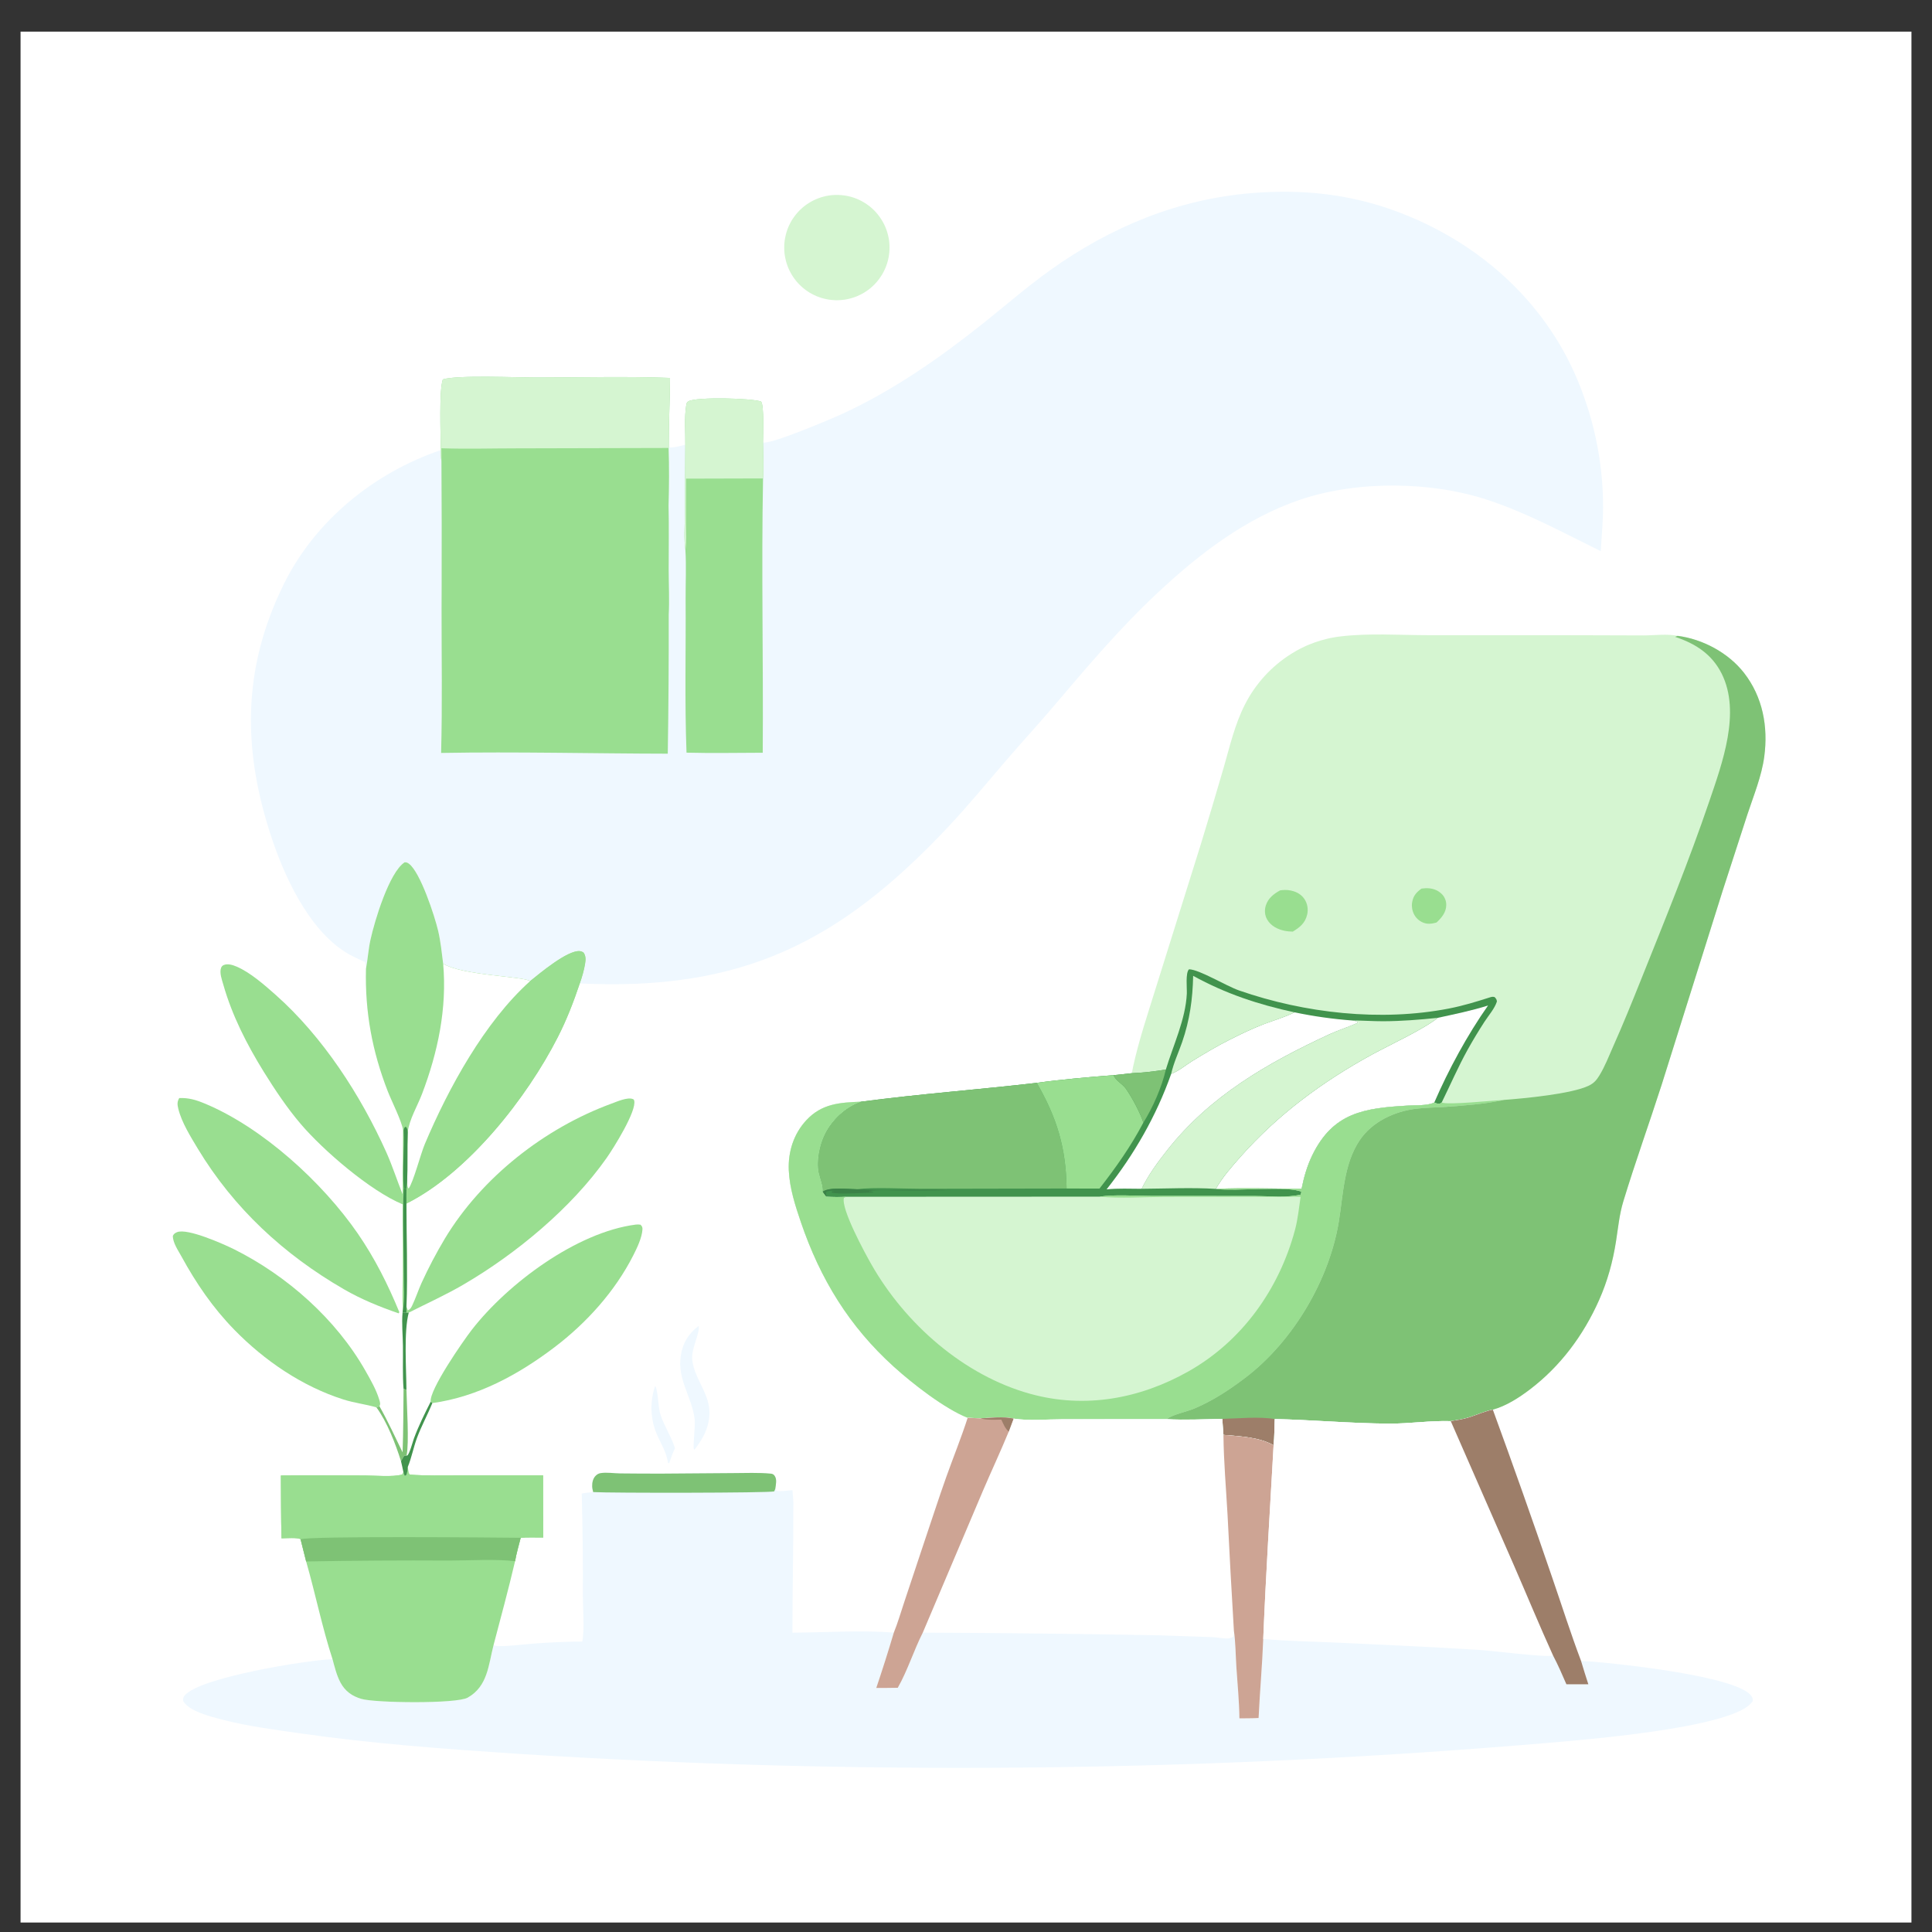 <svg width="47" height="47" viewBox="0 0 47 47" fill="none" xmlns="http://www.w3.org/2000/svg">
<rect x="0" y="0" width="47" height="47" fill="#333333" stroke="none"/>
<g clip-path="url(#clip0_1317_51973)">
<path d="M0.5 0.769H46.5V46.769H0.5V0.769Z" fill="white"/>
<path d="M18.561 10.762C18.73 10.825 20.218 10.193 20.474 10.076C21.712 9.509 22.847 8.718 23.91 7.872C24.459 7.435 24.985 6.974 25.557 6.566C27.022 5.521 28.661 4.841 30.46 4.697C31.677 4.599 32.825 4.717 33.974 5.143C35.855 5.841 37.437 7.185 38.282 9.028C38.341 9.157 38.396 9.288 38.448 9.421C38.499 9.553 38.548 9.687 38.592 9.822C38.637 9.956 38.678 10.092 38.716 10.229C38.753 10.367 38.787 10.505 38.817 10.643C38.847 10.782 38.873 10.922 38.896 11.062C38.919 11.203 38.937 11.343 38.953 11.485C38.968 11.626 38.979 11.768 38.987 11.909C38.994 12.051 38.998 12.193 38.998 12.335C38.998 12.693 38.961 13.052 38.942 13.408C38.042 12.965 37.174 12.491 36.219 12.171C34.826 11.704 33.017 11.686 31.63 12.156C30.301 12.607 29.174 13.474 28.161 14.422C27.249 15.274 26.452 16.215 25.646 17.165C25.256 17.625 24.847 18.067 24.455 18.524C24 19.054 23.559 19.591 23.081 20.101C20.422 22.937 18.033 24.114 14.105 23.924C14.157 23.777 14.209 23.599 14.233 23.445C14.249 23.349 14.256 23.259 14.197 23.175C14.162 23.152 14.142 23.141 14.099 23.138C13.8 23.117 13.136 23.675 12.896 23.868C12.746 23.753 11.248 23.733 10.781 23.444C10.748 23.178 10.72 22.905 10.659 22.644C10.573 22.278 10.227 21.223 9.95 21.013C9.909 20.982 9.894 20.979 9.845 20.977C9.467 21.219 9.113 22.407 9.013 22.86C8.961 23.095 8.948 23.334 8.903 23.568C8.9 23.51 8.895 23.461 8.881 23.404C8.787 23.362 8.694 23.319 8.602 23.274C7.622 22.795 6.989 21.488 6.646 20.493C5.896 18.311 5.871 16.295 6.912 14.195C7.676 12.654 9.109 11.499 10.722 10.95C10.723 10.587 10.678 9.5 10.773 9.23C11.12 9.119 12.611 9.186 13.083 9.185C14.153 9.184 15.232 9.153 16.301 9.194C16.296 9.756 16.266 10.32 16.269 10.882C16.401 10.896 16.544 10.85 16.672 10.819C16.676 10.517 16.645 10.164 16.693 9.867C16.702 9.816 16.704 9.786 16.752 9.76C16.952 9.653 18.293 9.686 18.514 9.769C18.593 9.853 18.561 10.606 18.561 10.762Z" fill="#eff8ff"/>
<path d="M10.722 10.95C10.723 10.587 10.678 9.5 10.773 9.23C11.12 9.118 12.611 9.186 13.083 9.185C14.153 9.184 15.232 9.153 16.3 9.194C16.296 9.756 16.266 10.32 16.269 10.882L16.265 10.898C16.282 11.363 16.277 11.837 16.264 12.302C16.277 12.826 16.266 13.351 16.267 13.876C16.268 14.231 16.287 14.596 16.268 14.951C16.271 16.079 16.263 17.207 16.245 18.335C14.407 18.332 12.569 18.284 10.731 18.317C10.762 17.148 10.741 15.972 10.742 14.801L10.744 14.267C10.747 13.25 10.746 12.233 10.739 11.216C10.723 11.13 10.725 11.038 10.722 10.95Z" fill="#99DE90"/>
<path d="M10.722 10.95C10.723 10.587 10.678 9.5 10.773 9.23C11.12 9.118 12.611 9.186 13.083 9.185C14.153 9.184 15.232 9.153 16.3 9.194C16.296 9.756 16.266 10.32 16.269 10.882L16.265 10.898L12.573 10.907C11.964 10.907 11.348 10.926 10.739 10.905C10.739 11.009 10.742 11.113 10.739 11.216C10.723 11.13 10.725 11.038 10.722 10.95Z" fill="#D5F5D1"/>
<path d="M16.672 10.82C16.676 10.517 16.645 10.164 16.693 9.867C16.702 9.816 16.704 9.786 16.752 9.76C16.952 9.653 18.293 9.686 18.514 9.769C18.593 9.853 18.561 10.606 18.561 10.762C18.566 11.054 18.578 11.348 18.563 11.639C18.52 13.862 18.572 16.089 18.555 18.312C17.938 18.313 17.318 18.326 16.701 18.31C16.654 17.07 16.688 15.818 16.679 14.576C16.677 14.182 16.698 13.774 16.674 13.38C16.634 13.107 16.66 12.797 16.661 12.52L16.672 10.82Z" fill="#99DE90"/>
<path d="M16.672 10.82C16.676 10.517 16.645 10.164 16.693 9.867C16.702 9.816 16.704 9.786 16.752 9.76C16.952 9.653 18.293 9.686 18.514 9.769C18.593 9.853 18.561 10.606 18.561 10.762C18.566 11.054 18.578 11.348 18.563 11.639L16.69 11.644L16.689 12.764C16.689 12.963 16.706 13.185 16.674 13.38C16.634 13.107 16.66 12.797 16.661 12.52L16.672 10.82Z" fill="#D5F5D1"/>
<path d="M27.534 26.108C27.543 26.054 27.554 26 27.566 25.946C27.705 25.306 27.919 24.677 28.112 24.052L29.211 20.543C29.4 19.925 29.585 19.306 29.765 18.686C29.918 18.158 30.035 17.631 30.286 17.138C30.318 17.076 30.351 17.014 30.387 16.954C30.423 16.894 30.461 16.835 30.501 16.777C30.541 16.719 30.583 16.663 30.627 16.608C30.67 16.553 30.716 16.5 30.763 16.448C30.81 16.396 30.859 16.346 30.91 16.297C30.961 16.248 31.013 16.202 31.067 16.157C31.121 16.111 31.176 16.068 31.233 16.027C31.29 15.986 31.348 15.946 31.407 15.909C31.452 15.88 31.497 15.853 31.544 15.827C31.59 15.801 31.637 15.777 31.685 15.754C31.732 15.73 31.781 15.708 31.829 15.688C31.878 15.667 31.928 15.648 31.978 15.63C32.028 15.612 32.078 15.596 32.129 15.581C32.18 15.566 32.231 15.552 32.283 15.54C32.334 15.527 32.386 15.517 32.438 15.508C32.491 15.498 32.543 15.49 32.596 15.484C33.286 15.399 34.025 15.45 34.72 15.452L38.355 15.453L39.984 15.458C40.236 15.458 40.572 15.414 40.812 15.469C41.425 15.549 42.047 15.881 42.428 16.371C42.883 16.956 43.016 17.677 42.92 18.402C42.856 18.884 42.662 19.351 42.51 19.811L41.91 21.661L40.421 26.394C40.118 27.339 39.781 28.273 39.492 29.222C39.395 29.537 39.364 29.873 39.313 30.197C39.235 30.697 39.105 31.17 38.899 31.632C38.518 32.487 37.961 33.237 37.213 33.805C36.955 34.001 36.632 34.209 36.316 34.292C36.12 34.332 35.933 34.42 35.742 34.48C35.595 34.526 35.444 34.548 35.293 34.572C34.8 34.557 34.287 34.637 33.788 34.634C32.86 34.628 31.937 34.543 31.011 34.522C31.003 34.734 31.003 34.949 30.983 35.16C30.628 34.958 30.159 34.942 29.763 34.907L29.735 34.518C29.282 34.529 28.826 34.548 28.373 34.525L25.839 34.528C25.464 34.528 25.024 34.569 24.656 34.511C24.415 34.456 24.101 34.494 23.851 34.505L23.541 34.491C22.981 34.269 22.2 33.661 21.744 33.248C20.659 32.267 19.954 31.114 19.484 29.734C19.345 29.325 19.209 28.906 19.189 28.471C19.169 28.02 19.307 27.584 19.617 27.251C19.993 26.846 20.434 26.821 20.949 26.801C22.367 26.613 23.8 26.509 25.222 26.343C25.842 26.257 26.469 26.205 27.092 26.156L27.534 26.108Z" fill="#D5F5D1"/>
<path d="M28.362 26.018C28.542 25.424 28.842 24.8 28.872 24.173C28.878 24.04 28.835 23.661 28.926 23.58C29.182 23.587 29.822 23.983 30.146 24.096C31.738 24.649 33.585 24.857 35.246 24.535C35.593 24.468 35.916 24.368 36.252 24.261C36.295 24.248 36.316 24.245 36.36 24.256C36.399 24.299 36.406 24.306 36.416 24.362C36.362 24.535 36.21 24.706 36.111 24.858C35.969 25.079 35.831 25.307 35.703 25.537C35.473 25.952 35.282 26.394 35.073 26.819C35.206 26.888 36.353 26.766 36.585 26.759L36.554 26.765C36.109 26.859 35.621 26.894 35.168 26.927C34.929 26.944 34.685 26.942 34.449 26.972C33.916 27.038 33.378 27.288 33.075 27.742C32.689 28.319 32.677 29.064 32.568 29.727C32.334 31.146 31.451 32.63 30.314 33.503C29.931 33.796 29.503 34.077 29.058 34.264C28.848 34.351 28.557 34.401 28.373 34.525L25.839 34.527C25.464 34.527 25.024 34.569 24.656 34.511C24.415 34.456 24.101 34.494 23.851 34.505L23.541 34.491C22.981 34.269 22.2 33.661 21.744 33.248C20.659 32.267 19.954 31.113 19.484 29.734C19.345 29.325 19.209 28.906 19.189 28.471C19.169 28.02 19.307 27.584 19.617 27.25C19.993 26.846 20.434 26.821 20.949 26.801C22.367 26.613 23.8 26.508 25.222 26.343C25.842 26.257 26.469 26.204 27.092 26.156L27.534 26.108C27.812 26.095 28.088 26.065 28.362 26.018Z" fill="#D5F5D1"/>
<path d="M28.362 26.018C28.542 25.424 28.842 24.8 28.872 24.173C28.878 24.04 28.835 23.661 28.926 23.58C29.182 23.587 29.822 23.983 30.146 24.096C31.738 24.649 33.585 24.857 35.246 24.535C35.593 24.468 35.916 24.368 36.252 24.261C36.295 24.248 36.316 24.245 36.36 24.256C36.399 24.299 36.406 24.306 36.416 24.362C36.362 24.535 36.21 24.706 36.112 24.858C35.969 25.079 35.831 25.307 35.703 25.537C35.473 25.952 35.282 26.394 35.073 26.819L35.033 26.846C34.973 26.854 34.946 26.845 34.892 26.821C34.885 26.825 34.878 26.829 34.87 26.832C34.7 26.9 34.434 26.885 34.248 26.896C33.189 26.957 32.433 27.062 31.925 28.103C31.799 28.362 31.72 28.638 31.664 28.921C30.971 28.917 30.269 28.892 29.577 28.922C29.584 28.923 29.591 28.924 29.598 28.925C30.056 28.983 31.334 28.844 31.658 28.99C31.657 28.994 31.647 29.058 31.645 29.061C31.303 29.142 30.881 29.096 30.527 29.095L27.983 29.093C27.586 29.093 27.138 29.055 26.746 29.111L20.586 29.114C20.422 29.123 20.263 29.121 20.099 29.112C20.066 29.074 20.039 29.034 20.01 28.992C20.034 28.876 19.943 28.654 19.917 28.529C19.858 28.244 19.935 27.861 20.062 27.601C20.236 27.244 20.569 26.929 20.949 26.801C22.367 26.613 23.8 26.508 25.222 26.343C25.842 26.257 26.469 26.204 27.092 26.156L27.534 26.108C27.812 26.095 28.088 26.065 28.362 26.018Z" fill="#41934D"/>
<path d="M20.949 26.801C22.367 26.613 23.8 26.508 25.222 26.343C25.714 27.199 25.935 27.929 25.947 28.913L22.429 28.92C21.985 28.921 21.265 28.877 20.846 28.931C20.632 28.928 20.185 28.869 20.01 28.992C20.034 28.876 19.943 28.654 19.917 28.529C19.858 28.244 19.935 27.861 20.062 27.601C20.236 27.244 20.569 26.929 20.949 26.801Z" fill="#7EC275"/>
<path d="M34.976 24.761C35.386 24.672 35.799 24.587 36.2 24.461C35.697 25.175 35.239 26.021 34.892 26.821C34.885 26.825 34.878 26.829 34.87 26.832C34.7 26.9 34.434 26.885 34.248 26.896C33.189 26.957 32.433 27.062 31.925 28.103C31.799 28.362 31.72 28.638 31.664 28.92C30.971 28.917 30.269 28.892 29.577 28.922C29.74 28.637 29.956 28.392 30.173 28.146C31.084 27.116 32.174 26.312 33.379 25.653C33.795 25.426 34.645 25.033 34.976 24.761Z" fill="white"/>
<path d="M32.905 24.826C33.154 24.825 33.404 24.845 33.654 24.844C34.097 24.842 34.535 24.807 34.976 24.761C34.645 25.033 33.795 25.426 33.379 25.653C32.174 26.312 31.084 27.116 30.173 28.147C29.956 28.392 29.74 28.637 29.577 28.922C28.982 28.886 28.369 28.916 27.772 28.92C27.937 28.583 28.157 28.283 28.388 27.989C29.429 26.665 30.823 25.866 32.329 25.167C32.56 25.059 32.802 24.985 33.033 24.881L33.052 24.872L33.047 24.904L32.998 24.832L33.021 24.834C32.971 24.844 32.991 24.845 32.94 24.834C32.928 24.832 32.917 24.829 32.905 24.826Z" fill="#D5F5D1"/>
<path d="M28.492 26.123C28.668 26.062 28.85 25.906 29.011 25.808C29.304 25.628 29.606 25.448 29.912 25.294C30.184 25.157 30.461 25.023 30.745 24.914C30.985 24.823 31.237 24.751 31.468 24.639C31.476 24.635 31.484 24.631 31.492 24.627C31.959 24.725 32.429 24.791 32.905 24.826C32.917 24.829 32.928 24.832 32.94 24.834C32.991 24.845 32.971 24.843 33.021 24.834L32.998 24.832L33.047 24.904L33.052 24.872L33.033 24.881C32.802 24.985 32.56 25.059 32.329 25.166C30.823 25.865 29.429 26.665 28.388 27.989C28.157 28.282 27.937 28.583 27.772 28.92C27.491 28.919 27.2 28.905 26.92 28.934C27.593 28.082 28.13 27.148 28.492 26.123Z" fill="white"/>
<path d="M25.222 26.343C25.842 26.257 26.469 26.205 27.092 26.156C27.132 26.28 27.309 26.37 27.387 26.48C27.527 26.675 27.744 27.077 27.815 27.309C27.51 27.89 27.149 28.398 26.747 28.915L25.947 28.913C25.935 27.929 25.714 27.199 25.222 26.343Z" fill="#99DE90"/>
<path d="M29.026 23.739C29.822 24.177 30.608 24.435 31.492 24.628C31.484 24.632 31.476 24.636 31.468 24.64C31.237 24.751 30.985 24.823 30.745 24.915C30.461 25.023 30.184 25.157 29.912 25.294C29.606 25.449 29.303 25.629 29.011 25.808C28.85 25.907 28.668 26.062 28.492 26.123C28.547 25.867 28.672 25.601 28.758 25.352C28.944 24.814 29.014 24.305 29.026 23.739Z" fill="#D5F5D1"/>
<path d="M28.362 26.018C28.266 26.438 28.047 26.944 27.815 27.309C27.744 27.077 27.527 26.675 27.387 26.48C27.309 26.37 27.131 26.28 27.092 26.156L27.534 26.108C27.812 26.095 28.088 26.065 28.362 26.018Z" fill="#7EC275"/>
<path d="M20.01 28.992C20.185 28.869 20.632 28.928 20.846 28.931C21.609 28.98 22.381 28.919 23.145 28.951C22.747 28.961 22.349 28.965 21.951 28.964C21.69 28.963 21.41 28.938 21.154 28.974L21.155 29.005L21.172 28.976L21.265 29.009C21.077 29.016 20.332 29.065 20.226 29.007L20.237 28.984L20.299 28.969C20.225 28.97 20.164 28.959 20.099 28.997C20.097 29.036 20.096 29.073 20.099 29.112C20.066 29.074 20.039 29.033 20.01 28.992Z" fill="#3B8247"/>
<path d="M35.073 26.82C35.206 26.889 36.353 26.767 36.585 26.759L36.554 26.765C36.109 26.859 35.621 26.895 35.168 26.927C34.929 26.945 34.685 26.942 34.449 26.972C33.916 27.038 33.378 27.289 33.075 27.742C32.689 28.32 32.677 29.064 32.568 29.727C32.334 31.146 31.451 32.63 30.314 33.503C29.931 33.797 29.503 34.077 29.058 34.264C28.848 34.352 28.557 34.401 28.373 34.525L25.839 34.528C25.464 34.528 25.024 34.569 24.656 34.511C24.415 34.456 24.101 34.494 23.851 34.505L23.541 34.491C22.981 34.27 22.2 33.661 21.744 33.248C20.659 32.267 19.954 31.114 19.484 29.734C19.345 29.325 19.209 28.906 19.189 28.471C19.169 28.02 19.307 27.584 19.617 27.251C19.993 26.846 20.434 26.821 20.949 26.801C20.569 26.929 20.236 27.244 20.062 27.601C19.935 27.861 19.858 28.244 19.917 28.529C19.943 28.654 20.034 28.876 20.01 28.992C20.039 29.034 20.066 29.075 20.099 29.113C20.262 29.121 20.422 29.124 20.586 29.114L20.53 29.142C20.457 29.409 21.039 30.48 21.196 30.755C22.02 32.203 23.441 33.46 25.067 33.909C26.392 34.275 27.736 34.029 28.922 33.356C30.224 32.617 31.119 31.355 31.504 29.918C31.575 29.652 31.599 29.384 31.64 29.114L28.344 29.117C27.828 29.118 27.258 29.157 26.746 29.111C27.137 29.055 27.586 29.093 27.983 29.093L30.527 29.096C30.881 29.096 31.303 29.142 31.645 29.061C31.647 29.058 31.657 28.995 31.657 28.991C31.334 28.845 30.056 28.984 29.598 28.925C29.591 28.925 29.584 28.924 29.577 28.922C30.269 28.892 30.971 28.917 31.664 28.921C31.72 28.638 31.799 28.363 31.925 28.103C32.433 27.062 33.189 26.958 34.248 26.896C34.434 26.885 34.7 26.9 34.87 26.832C34.878 26.829 34.885 26.825 34.892 26.821C34.946 26.846 34.973 26.854 35.033 26.846L35.073 26.82Z" fill="#99DE90"/>
<path d="M40.812 15.468C41.425 15.548 42.047 15.881 42.428 16.37C42.883 16.956 43.016 17.676 42.92 18.402C42.856 18.884 42.662 19.35 42.51 19.811L41.91 21.661L40.422 26.394C40.118 27.338 39.781 28.273 39.492 29.222C39.395 29.536 39.364 29.873 39.313 30.197C39.235 30.696 39.105 31.169 38.899 31.632C38.518 32.486 37.961 33.237 37.213 33.805C36.955 34.001 36.632 34.209 36.316 34.292C36.12 34.331 35.933 34.419 35.742 34.479C35.595 34.526 35.444 34.547 35.293 34.572C34.8 34.556 34.287 34.636 33.788 34.633C32.86 34.627 31.937 34.543 31.011 34.521C31.003 34.733 31.003 34.948 30.983 35.159C30.628 34.958 30.159 34.942 29.763 34.907L29.735 34.517C29.282 34.528 28.826 34.547 28.373 34.525C28.557 34.401 28.848 34.351 29.058 34.264C29.503 34.077 29.931 33.796 30.314 33.502C31.451 32.63 32.334 31.146 32.568 29.727C32.677 29.064 32.689 28.319 33.075 27.742C33.379 27.288 33.916 27.038 34.449 26.972C34.685 26.942 34.929 26.944 35.168 26.927C35.621 26.894 36.109 26.859 36.554 26.765L36.585 26.758C37.078 26.721 38.236 26.613 38.653 26.41C38.775 26.351 38.841 26.274 38.911 26.159C39.044 25.941 39.14 25.693 39.243 25.459C39.483 24.921 39.703 24.378 39.922 23.831C40.498 22.392 41.082 20.962 41.582 19.494C41.898 18.564 42.355 17.329 41.883 16.387C41.645 15.912 41.242 15.655 40.751 15.493L40.812 15.468Z" fill="#7EC275"/>
<path d="M29.735 34.517C30.13 34.508 30.627 34.456 31.011 34.522C31.003 34.733 31.003 34.948 30.983 35.16C30.628 34.958 30.159 34.942 29.763 34.907L29.735 34.517Z" fill="#9D7E69"/>
<path d="M31.142 21.66C31.211 21.65 31.284 21.646 31.353 21.656C31.504 21.677 31.642 21.738 31.731 21.868C31.806 21.977 31.83 22.12 31.8 22.248C31.751 22.457 31.622 22.559 31.449 22.664C31.379 22.662 31.311 22.657 31.243 22.642C31.077 22.607 30.915 22.522 30.827 22.371C30.767 22.268 30.758 22.142 30.793 22.03C30.848 21.853 30.985 21.745 31.142 21.66Z" fill="#99DE90"/>
<path d="M34.581 21.617C34.612 21.613 34.643 21.61 34.675 21.608C34.819 21.601 34.962 21.64 35.068 21.743C35.078 21.752 35.086 21.761 35.095 21.771C35.103 21.781 35.111 21.791 35.118 21.801C35.125 21.812 35.132 21.823 35.138 21.834C35.144 21.845 35.15 21.857 35.155 21.869C35.16 21.881 35.164 21.893 35.168 21.905C35.171 21.917 35.174 21.93 35.177 21.942C35.179 21.955 35.181 21.968 35.182 21.98C35.183 21.993 35.184 22.006 35.183 22.019C35.181 22.197 35.069 22.327 34.947 22.442C34.872 22.463 34.791 22.48 34.713 22.469C34.598 22.453 34.492 22.384 34.427 22.289C34.418 22.276 34.41 22.263 34.403 22.249C34.396 22.235 34.389 22.221 34.383 22.207C34.377 22.193 34.372 22.179 34.368 22.164C34.363 22.149 34.359 22.134 34.356 22.119C34.353 22.104 34.351 22.089 34.35 22.073C34.348 22.058 34.347 22.043 34.347 22.027C34.347 22.012 34.348 21.997 34.349 21.981C34.351 21.966 34.353 21.951 34.356 21.936C34.383 21.789 34.463 21.702 34.581 21.617Z" fill="#99DE90"/>
<path d="M35.293 34.572C35.444 34.547 35.595 34.526 35.742 34.479C35.933 34.419 36.12 34.331 36.316 34.292C36.811 35.646 37.292 37.005 37.758 38.37C37.992 39.051 38.209 39.735 38.464 40.41C38.562 40.41 38.658 40.416 38.756 40.424C39.431 40.48 42.296 40.78 42.611 41.266C42.646 41.32 42.645 41.334 42.635 41.393C42.578 41.464 42.52 41.513 42.442 41.56C41.512 42.113 38.216 42.352 37.024 42.452C34.99 42.617 32.953 42.746 30.915 42.837C28.876 42.929 26.836 42.983 24.796 43.001C22.755 43.018 20.715 42.999 18.674 42.943C16.634 42.886 14.596 42.793 12.56 42.663C10.8 42.546 9.047 42.418 7.3 42.167C6.675 42.078 6.024 41.994 5.412 41.835C5.145 41.765 4.606 41.638 4.457 41.383C4.453 41.319 4.453 41.291 4.497 41.241C4.873 40.803 7.448 40.39 8.089 40.362C8.141 40.552 8.189 40.757 8.283 40.931C8.397 41.143 8.561 41.259 8.788 41.328C9.124 41.429 11.106 41.452 11.377 41.299C11.867 41.022 11.882 40.502 12.008 40.015C12.042 40.04 12.071 40.044 12.113 40.045C12.403 40.049 12.706 40.005 12.996 39.983C13.386 39.953 13.776 39.937 14.166 39.933C14.222 39.61 14.181 39.17 14.179 38.837C14.183 38.002 14.174 37.167 14.152 36.333C14.244 36.316 14.336 36.307 14.43 36.298C14.419 36.253 14.408 36.207 14.406 36.161C14.403 36.068 14.424 35.964 14.494 35.897C14.528 35.865 14.564 35.845 14.611 35.837C14.75 35.813 14.941 35.841 15.083 35.843C15.42 35.847 15.757 35.849 16.093 35.849L17.843 35.836C18.141 35.835 18.45 35.821 18.746 35.848C18.787 35.852 18.817 35.864 18.842 35.898C18.907 35.987 18.874 36.115 18.861 36.217L18.89 36.265C19.016 36.291 19.151 36.258 19.278 36.252C19.288 36.39 19.308 36.536 19.299 36.675C19.303 37.689 19.276 38.703 19.278 39.718C20.093 39.714 20.932 39.653 21.744 39.716C21.84 39.483 21.912 39.231 21.992 38.991L22.459 37.588C22.648 37.033 22.827 36.472 23.024 35.92C23.194 35.444 23.386 34.971 23.541 34.491L23.851 34.504C24.101 34.494 24.415 34.456 24.656 34.511C25.024 34.569 25.464 34.527 25.839 34.527L28.373 34.525C28.826 34.547 29.282 34.528 29.735 34.517L29.763 34.907C30.159 34.942 30.628 34.958 30.983 35.159C31.003 34.948 31.003 34.733 31.011 34.521C31.937 34.543 32.86 34.627 33.788 34.633C34.287 34.636 34.8 34.556 35.293 34.572Z" fill="#eff8ff"/>
<path d="M23.541 34.491L23.851 34.505C24.101 34.494 24.415 34.456 24.656 34.511C25.024 34.569 25.464 34.527 25.839 34.527L28.373 34.525C28.826 34.548 29.282 34.529 29.735 34.517L29.763 34.907C30.159 34.942 30.628 34.958 30.983 35.16C30.895 36.729 30.795 38.301 30.731 39.872C30.707 40.514 30.648 41.153 30.619 41.794C30.463 41.803 30.307 41.801 30.151 41.803C30.147 41.392 30.105 40.974 30.078 40.564C30.059 40.268 30.059 39.961 30.017 39.668C30.018 39.727 30.022 39.764 29.999 39.819C29.949 39.847 29.905 39.859 29.848 39.86C29.732 39.861 29.615 39.831 29.499 39.827L28.107 39.78C26.221 39.746 24.335 39.725 22.449 39.717C22.229 40.15 22.08 40.639 21.84 41.059C21.666 41.062 21.491 41.064 21.317 41.063C21.468 40.617 21.61 40.168 21.744 39.717C21.84 39.483 21.912 39.231 21.992 38.992L22.459 37.589C22.648 37.034 22.827 36.472 23.024 35.92C23.194 35.444 23.386 34.972 23.541 34.491Z" fill="white"/>
<path d="M29.763 34.907C30.159 34.942 30.628 34.958 30.983 35.159C30.895 36.729 30.795 38.301 30.731 39.872C30.707 40.514 30.648 41.153 30.618 41.794C30.463 41.803 30.307 41.801 30.151 41.803C30.147 41.392 30.105 40.974 30.078 40.564C30.059 40.268 30.059 39.961 30.017 39.668C29.961 38.732 29.909 37.795 29.863 36.858C29.827 36.209 29.769 35.557 29.763 34.907Z" fill="#CDA494"/>
<path d="M23.541 34.491L23.851 34.505C24.101 34.494 24.415 34.456 24.656 34.511L24.54 34.826C24.341 35.309 24.119 35.783 23.913 36.264L22.449 39.717C22.229 40.15 22.08 40.639 21.84 41.059C21.666 41.062 21.491 41.064 21.317 41.063C21.468 40.617 21.61 40.168 21.744 39.717C21.84 39.483 21.912 39.231 21.992 38.992L22.459 37.589C22.648 37.034 22.827 36.472 23.024 35.92C23.194 35.444 23.386 34.972 23.541 34.491Z" fill="#CDA494"/>
<path d="M23.851 34.505C24.101 34.494 24.415 34.456 24.656 34.511L24.539 34.826C24.449 34.749 24.409 34.64 24.359 34.535C24.194 34.538 24.01 34.549 23.851 34.505Z" fill="#9D7E69"/>
<path d="M35.293 34.572C35.444 34.547 35.595 34.526 35.742 34.479C35.933 34.419 36.12 34.331 36.316 34.292C36.811 35.646 37.292 37.005 37.758 38.37C37.992 39.051 38.209 39.735 38.464 40.41C38.518 40.599 38.581 40.786 38.64 40.974L38.106 40.974C38.005 40.74 37.901 40.501 37.781 40.275C37.614 40.326 36.277 40.155 35.981 40.137C34.821 40.065 33.657 40.013 32.496 39.959C31.909 39.932 31.317 39.924 30.731 39.872C30.795 38.301 30.895 36.729 30.983 35.159C31.003 34.948 31.003 34.733 31.011 34.521C31.937 34.543 32.86 34.627 33.788 34.633C34.287 34.636 34.8 34.556 35.293 34.572Z" fill="white"/>
<path d="M35.293 34.572C35.445 34.547 35.596 34.526 35.742 34.479C35.933 34.419 36.12 34.331 36.316 34.292C36.811 35.646 37.292 37.005 37.758 38.37C37.993 39.051 38.209 39.735 38.464 40.41C38.518 40.599 38.581 40.786 38.64 40.974L38.106 40.974C38.005 40.74 37.901 40.501 37.782 40.275C37.451 39.546 37.145 38.805 36.825 38.071L35.293 34.572Z" fill="#9D7E69"/>
<path d="M14.43 36.298C14.419 36.253 14.408 36.208 14.406 36.161C14.403 36.069 14.424 35.964 14.494 35.898C14.528 35.865 14.564 35.845 14.611 35.837C14.75 35.813 14.941 35.842 15.083 35.844C15.42 35.848 15.757 35.849 16.093 35.849L17.843 35.836C18.141 35.835 18.45 35.821 18.746 35.849C18.787 35.852 18.817 35.864 18.842 35.898C18.908 35.987 18.874 36.115 18.861 36.217L18.835 36.281C18.73 36.321 14.828 36.323 14.43 36.298Z" fill="#7EC275"/>
<path d="M8.903 23.568C8.948 23.334 8.961 23.095 9.013 22.86C9.112 22.407 9.467 21.22 9.844 20.977C9.893 20.979 9.909 20.982 9.95 21.013C10.227 21.223 10.573 22.278 10.659 22.644C10.72 22.905 10.747 23.178 10.781 23.444C11.248 23.733 12.746 23.753 12.896 23.868C13.136 23.675 13.8 23.117 14.098 23.138C14.142 23.141 14.162 23.152 14.197 23.175C14.256 23.259 14.248 23.349 14.233 23.445C14.209 23.599 14.157 23.777 14.104 23.924C13.953 24.375 13.785 24.81 13.568 25.234C12.82 26.703 11.388 28.53 9.888 29.279C9.886 30.113 9.915 30.955 9.888 31.788L9.888 31.933L9.793 31.933L9.802 31.856C9.781 31.568 9.799 31.267 9.799 30.978L9.798 29.299C9.008 28.972 7.865 27.988 7.314 27.341C6.981 26.95 6.688 26.51 6.417 26.074C6.006 25.41 5.647 24.708 5.433 23.955C5.4 23.84 5.333 23.662 5.379 23.544C5.392 23.51 5.412 23.489 5.445 23.476C5.542 23.435 5.665 23.476 5.757 23.515C6.09 23.657 6.439 23.966 6.708 24.204C7.851 25.218 8.776 26.644 9.4 28.036C9.548 28.367 9.658 28.715 9.794 29.051L9.804 27.489C9.776 27.279 9.525 26.784 9.434 26.55C9.054 25.574 8.877 24.618 8.903 23.568Z" fill="#99DE90"/>
<path d="M12.896 23.868C13.136 23.675 13.8 23.118 14.098 23.138C14.142 23.141 14.162 23.152 14.197 23.175C14.256 23.259 14.248 23.349 14.233 23.446C14.209 23.599 14.157 23.778 14.104 23.924C13.953 24.375 13.785 24.81 13.568 25.234C12.82 26.703 11.388 28.53 9.888 29.279C9.886 29.164 9.886 29.048 9.888 28.932L9.904 28.77C9.92 28.362 9.903 27.952 9.918 27.543C9.954 27.238 10.157 26.901 10.266 26.612C10.653 25.596 10.877 24.532 10.781 23.444C11.248 23.733 12.746 23.753 12.896 23.868Z" fill="#99DE90"/>
<path d="M10.781 23.444C11.248 23.733 12.746 23.753 12.896 23.868C11.791 24.857 10.906 26.477 10.334 27.833C10.23 28.08 10.06 28.748 9.941 28.913C9.905 28.883 9.91 28.816 9.904 28.77C9.92 28.362 9.904 27.952 9.919 27.543C9.954 27.238 10.157 26.901 10.267 26.612C10.653 25.596 10.877 24.532 10.781 23.444Z" fill="white"/>
<path d="M9.821 28.904L9.888 28.933C9.886 29.048 9.886 29.164 9.888 29.28C9.887 30.113 9.915 30.955 9.888 31.788L9.888 31.933L9.793 31.934L9.803 31.856C9.849 31.587 9.822 31.271 9.822 30.999C9.821 30.303 9.789 29.598 9.821 28.904Z" fill="#41934D"/>
<path d="M9.818 27.49C9.835 27.446 9.828 27.43 9.873 27.409C9.914 27.46 9.911 27.477 9.919 27.543C9.904 27.952 9.92 28.362 9.904 28.77L9.888 28.932L9.821 28.904C9.784 28.438 9.84 27.959 9.818 27.49Z" fill="#41934D"/>
<path d="M9.921 35.685C9.929 35.741 9.927 35.837 9.969 35.873C10.36 35.904 10.76 35.891 11.152 35.892L13.212 35.892L13.214 37.404C13.034 37.405 12.847 37.396 12.667 37.41C12.62 37.599 12.562 37.789 12.53 37.98C12.37 38.663 12.186 39.337 12.008 40.015C11.882 40.503 11.867 41.023 11.377 41.299C11.106 41.452 9.124 41.43 8.788 41.328C8.561 41.26 8.397 41.143 8.283 40.932C8.189 40.757 8.141 40.552 8.089 40.362C7.838 39.593 7.673 38.771 7.448 37.987L7.313 37.448C7.262 37.398 6.934 37.422 6.849 37.423C6.834 36.914 6.837 36.403 6.833 35.894C7.512 35.886 8.193 35.894 8.872 35.894C9.134 35.894 9.539 35.937 9.785 35.871L9.814 35.814C9.819 35.837 9.837 35.879 9.845 35.901L9.878 35.889C9.914 35.825 9.915 35.756 9.921 35.685Z" fill="#99DE90"/>
<path d="M9.921 35.685C9.929 35.741 9.927 35.837 9.969 35.873C10.36 35.904 10.76 35.891 11.152 35.892L13.212 35.892L13.214 37.404C13.034 37.405 12.847 37.396 12.667 37.41C12.62 37.599 12.562 37.789 12.53 37.98C12.068 37.922 11.41 37.964 10.922 37.964C9.764 37.957 8.606 37.965 7.448 37.987L7.313 37.448C7.262 37.398 6.934 37.422 6.849 37.423C6.834 36.914 6.837 36.403 6.833 35.894C7.512 35.886 8.193 35.894 8.872 35.894C9.134 35.894 9.539 35.937 9.785 35.871L9.814 35.814C9.819 35.837 9.837 35.879 9.845 35.901L9.878 35.889C9.914 35.825 9.915 35.756 9.921 35.685Z" fill="#99DE90"/>
<path d="M7.313 37.448C7.455 37.362 12.096 37.404 12.667 37.41C12.62 37.598 12.562 37.789 12.53 37.98C12.068 37.922 11.41 37.964 10.922 37.964C9.764 37.957 8.606 37.965 7.448 37.986L7.313 37.448Z" fill="#7EC275"/>
<path d="M4.361 26.712C4.589 26.704 4.771 26.758 4.98 26.845C6.385 27.43 7.845 28.762 8.705 30.01C9.118 30.61 9.439 31.25 9.715 31.922L9.697 31.95C9.236 31.79 8.789 31.609 8.366 31.364C6.905 30.519 5.688 29.395 4.812 27.944C4.637 27.652 4.419 27.305 4.338 26.975C4.313 26.872 4.306 26.805 4.361 26.712Z" fill="#99DE90"/>
<path d="M9.888 31.788L9.921 31.875C9.98 31.854 10.002 31.813 10.028 31.758C10.113 31.58 10.174 31.39 10.255 31.21C10.424 30.84 10.614 30.48 10.823 30.13C11.721 28.64 13.251 27.444 14.875 26.848C14.998 26.803 15.273 26.68 15.4 26.739C15.42 26.748 15.422 26.753 15.428 26.774C15.494 27.024 14.926 27.93 14.756 28.172C13.9 29.389 12.557 30.501 11.278 31.248C10.848 31.5 10.389 31.706 9.945 31.932L9.888 31.933L9.888 31.788Z" fill="#99DE90"/>
<path d="M10.477 34.099C10.441 33.811 11.269 32.619 11.477 32.351C12.351 31.226 14.026 29.977 15.464 29.791C15.505 29.786 15.54 29.787 15.582 29.793C15.62 29.833 15.633 29.855 15.629 29.913C15.616 30.112 15.497 30.359 15.408 30.535C14.964 31.412 14.271 32.181 13.489 32.775C12.613 33.44 11.62 33.981 10.518 34.133L10.477 34.099Z" fill="#99DE90"/>
<path d="M9.157 34.237C8.895 34.161 8.621 34.13 8.356 34.046C7.352 33.727 6.434 33.101 5.701 32.35C5.18 31.817 4.77 31.217 4.414 30.565C4.335 30.421 4.203 30.233 4.205 30.064C4.229 30.016 4.257 29.996 4.307 29.975C4.56 29.871 5.45 30.27 5.694 30.391C6.983 31.034 8.181 32.094 8.894 33.354C9.017 33.572 9.153 33.806 9.225 34.047C9.244 34.11 9.261 34.15 9.231 34.209L9.157 34.237Z" fill="#99DE90"/>
<path d="M20.155 4.758C20.176 4.755 20.197 4.752 20.218 4.749C20.239 4.747 20.26 4.745 20.281 4.744C20.302 4.743 20.323 4.742 20.344 4.742C20.365 4.742 20.386 4.742 20.407 4.743C20.428 4.743 20.449 4.745 20.47 4.747C20.491 4.748 20.512 4.751 20.533 4.754C20.554 4.756 20.574 4.76 20.595 4.764C20.616 4.768 20.636 4.772 20.657 4.777C20.677 4.782 20.698 4.787 20.718 4.793C20.738 4.799 20.758 4.805 20.778 4.812C20.798 4.819 20.818 4.827 20.837 4.834C20.857 4.842 20.876 4.851 20.895 4.859C20.914 4.868 20.933 4.878 20.952 4.887C20.97 4.897 20.989 4.907 21.007 4.918C21.025 4.929 21.043 4.94 21.061 4.951C21.078 4.963 21.095 4.975 21.112 4.987C21.13 4.999 21.146 5.012 21.163 5.025C21.179 5.039 21.195 5.052 21.211 5.066C21.226 5.08 21.242 5.095 21.257 5.109C21.272 5.124 21.286 5.139 21.301 5.155C21.315 5.17 21.329 5.186 21.342 5.202C21.356 5.218 21.369 5.235 21.381 5.252C21.394 5.269 21.406 5.286 21.418 5.303C21.43 5.32 21.442 5.338 21.452 5.356C21.463 5.374 21.474 5.392 21.484 5.411C21.494 5.429 21.504 5.448 21.513 5.467C21.522 5.486 21.53 5.505 21.539 5.525C21.547 5.544 21.555 5.564 21.562 5.583C21.569 5.603 21.576 5.623 21.582 5.643C21.588 5.663 21.594 5.683 21.599 5.704C21.604 5.724 21.609 5.745 21.613 5.765C21.618 5.786 21.621 5.807 21.625 5.827C21.628 5.848 21.63 5.869 21.633 5.89C21.635 5.911 21.636 5.932 21.638 5.953C21.639 5.974 21.639 5.995 21.639 6.016C21.64 6.037 21.639 6.058 21.638 6.079C21.637 6.1 21.636 6.121 21.634 6.142C21.632 6.163 21.629 6.184 21.626 6.205C21.623 6.226 21.62 6.246 21.616 6.267C21.612 6.288 21.607 6.308 21.602 6.329C21.597 6.349 21.592 6.369 21.586 6.39C21.58 6.41 21.573 6.43 21.566 6.45C21.559 6.47 21.552 6.489 21.544 6.509C21.536 6.528 21.527 6.547 21.518 6.566C21.509 6.585 21.5 6.604 21.49 6.623C21.48 6.642 21.47 6.66 21.459 6.678C21.448 6.696 21.437 6.714 21.425 6.731C21.414 6.749 21.402 6.766 21.389 6.783C21.377 6.8 21.364 6.817 21.351 6.833C21.337 6.849 21.324 6.865 21.309 6.881C21.295 6.896 21.281 6.912 21.266 6.927C21.251 6.942 21.236 6.956 21.22 6.97C21.205 6.984 21.189 6.998 21.173 7.012C21.156 7.025 21.14 7.038 21.123 7.05C21.106 7.063 21.089 7.075 21.071 7.087C21.054 7.099 21.036 7.11 21.018 7.121C21 7.131 20.982 7.142 20.963 7.152C20.945 7.162 20.926 7.171 20.907 7.18C20.888 7.189 20.869 7.198 20.849 7.206C20.83 7.214 20.81 7.221 20.79 7.229C20.77 7.236 20.75 7.242 20.73 7.248C20.71 7.255 20.69 7.26 20.669 7.265C20.649 7.27 20.628 7.275 20.608 7.279C20.587 7.283 20.567 7.287 20.546 7.29C20.525 7.293 20.504 7.295 20.483 7.297C20.463 7.299 20.442 7.301 20.421 7.302C20.4 7.303 20.379 7.304 20.358 7.304C20.338 7.304 20.317 7.303 20.296 7.302C20.275 7.301 20.254 7.299 20.233 7.297C20.213 7.295 20.192 7.293 20.171 7.29C20.151 7.287 20.13 7.283 20.11 7.279C20.089 7.275 20.069 7.27 20.049 7.265C20.028 7.26 20.008 7.255 19.988 7.249C19.968 7.243 19.948 7.236 19.929 7.229C19.909 7.222 19.89 7.215 19.87 7.207C19.851 7.199 19.832 7.19 19.813 7.181C19.794 7.173 19.775 7.163 19.757 7.153C19.738 7.144 19.72 7.133 19.702 7.123C19.684 7.112 19.667 7.101 19.649 7.089C19.632 7.078 19.615 7.066 19.598 7.053C19.581 7.041 19.565 7.028 19.549 7.015C19.532 7.002 19.517 6.988 19.501 6.974C19.486 6.96 19.47 6.946 19.456 6.931C19.441 6.916 19.426 6.901 19.412 6.886C19.398 6.871 19.384 6.855 19.371 6.839C19.358 6.823 19.345 6.806 19.333 6.789C19.32 6.773 19.308 6.756 19.296 6.738C19.285 6.721 19.273 6.704 19.263 6.686C19.252 6.668 19.241 6.65 19.232 6.631C19.222 6.613 19.212 6.594 19.203 6.575C19.194 6.557 19.186 6.538 19.177 6.518C19.169 6.499 19.162 6.48 19.155 6.46C19.148 6.44 19.141 6.421 19.135 6.401C19.128 6.381 19.123 6.361 19.118 6.34C19.113 6.32 19.108 6.3 19.104 6.279C19.099 6.259 19.096 6.238 19.093 6.218C19.089 6.197 19.087 6.176 19.084 6.156C19.082 6.135 19.081 6.114 19.08 6.093C19.078 6.072 19.078 6.052 19.078 6.031C19.078 6.01 19.078 5.989 19.079 5.968C19.08 5.947 19.081 5.926 19.083 5.906C19.085 5.885 19.087 5.864 19.09 5.843C19.093 5.823 19.097 5.802 19.101 5.782C19.104 5.761 19.109 5.741 19.114 5.72C19.119 5.7 19.124 5.68 19.13 5.66C19.136 5.64 19.142 5.62 19.149 5.6C19.156 5.581 19.163 5.561 19.171 5.542C19.179 5.522 19.187 5.503 19.196 5.484C19.205 5.465 19.214 5.447 19.224 5.428C19.234 5.41 19.244 5.391 19.254 5.373C19.265 5.355 19.276 5.338 19.287 5.32C19.299 5.303 19.311 5.286 19.323 5.269C19.335 5.252 19.348 5.235 19.361 5.219C19.374 5.203 19.388 5.187 19.402 5.171C19.415 5.156 19.43 5.14 19.444 5.125C19.459 5.111 19.474 5.096 19.489 5.082C19.505 5.068 19.52 5.054 19.536 5.04C19.552 5.027 19.569 5.014 19.585 5.001C19.602 4.989 19.619 4.977 19.636 4.965C19.653 4.953 19.671 4.942 19.689 4.931C19.706 4.92 19.724 4.909 19.743 4.899C19.761 4.889 19.78 4.88 19.798 4.871C19.817 4.862 19.836 4.853 19.855 4.845C19.875 4.836 19.894 4.829 19.913 4.822C19.933 4.814 19.953 4.807 19.973 4.801C19.993 4.795 20.013 4.789 20.033 4.784C20.053 4.778 20.073 4.774 20.094 4.769C20.114 4.765 20.135 4.761 20.155 4.758Z" fill="#D5F5D1"/>
<path d="M16.998 32.255C17.027 32.454 16.808 32.807 16.841 33.089C16.892 33.509 17.193 33.825 17.249 34.233C17.302 34.623 17.13 34.967 16.897 35.265L16.88 35.255C16.853 35.163 16.921 34.693 16.898 34.515C16.827 33.968 16.472 33.563 16.562 32.978C16.608 32.674 16.751 32.437 16.998 32.255Z" fill="#eff8ff"/>
<path d="M15.94 33.711C16.019 33.872 16.002 34.21 16.068 34.415C16.154 34.686 16.321 34.928 16.41 35.2L16.42 35.233C16.363 35.35 16.322 35.47 16.28 35.594L16.253 35.592C16.213 35.341 16.106 35.169 16.001 34.942C15.99 34.918 15.98 34.894 15.97 34.87C15.96 34.845 15.95 34.821 15.941 34.796C15.933 34.771 15.925 34.746 15.917 34.721C15.909 34.695 15.902 34.67 15.896 34.645C15.89 34.619 15.884 34.593 15.879 34.567C15.874 34.542 15.869 34.516 15.866 34.49C15.862 34.464 15.858 34.437 15.856 34.411C15.853 34.385 15.851 34.359 15.85 34.332C15.849 34.306 15.848 34.28 15.848 34.254C15.848 34.227 15.848 34.201 15.85 34.175C15.851 34.148 15.853 34.122 15.855 34.096C15.858 34.069 15.861 34.043 15.865 34.017C15.868 33.991 15.873 33.965 15.878 33.94C15.883 33.914 15.889 33.888 15.895 33.862C15.901 33.837 15.908 33.811 15.915 33.786C15.923 33.761 15.931 33.736 15.94 33.711Z" fill="#eff8ff"/>
<path d="M9.817 33.788L9.888 33.809C9.895 34.169 9.956 35.117 9.891 35.406L9.827 35.42C9.802 35.462 9.778 35.503 9.755 35.546C9.622 35.122 9.419 34.595 9.157 34.237L9.231 34.209C9.435 34.572 9.612 34.956 9.794 35.331C9.812 34.817 9.812 34.303 9.817 33.788Z" fill="#7EC275"/>
<path d="M10.477 34.1L10.518 34.134C10.402 34.417 10.253 34.689 10.146 34.975C10.059 35.207 10.015 35.456 9.921 35.685C9.915 35.756 9.914 35.826 9.878 35.89L9.845 35.901C9.837 35.879 9.819 35.837 9.814 35.814C9.797 35.724 9.775 35.635 9.755 35.546C9.778 35.504 9.802 35.462 9.827 35.421L9.891 35.407L9.905 35.411C9.963 35.374 10.039 35.078 10.068 34.998C10.182 34.688 10.329 34.394 10.477 34.1Z" fill="#41934D"/>
<path d="M9.888 31.933L9.944 31.932C9.82 32.39 9.885 33.31 9.888 33.809L9.817 33.788C9.791 33.443 9.807 33.085 9.802 32.739C9.799 32.474 9.77 32.196 9.793 31.934L9.888 31.933Z" fill="#41934D"/>
</g>
<defs>
<clipPath id="clip0_1317_51973">
<rect width="46" height="46" fill="white" transform="translate(0.5 0.769)"/>
</clipPath>
</defs>
</svg>
